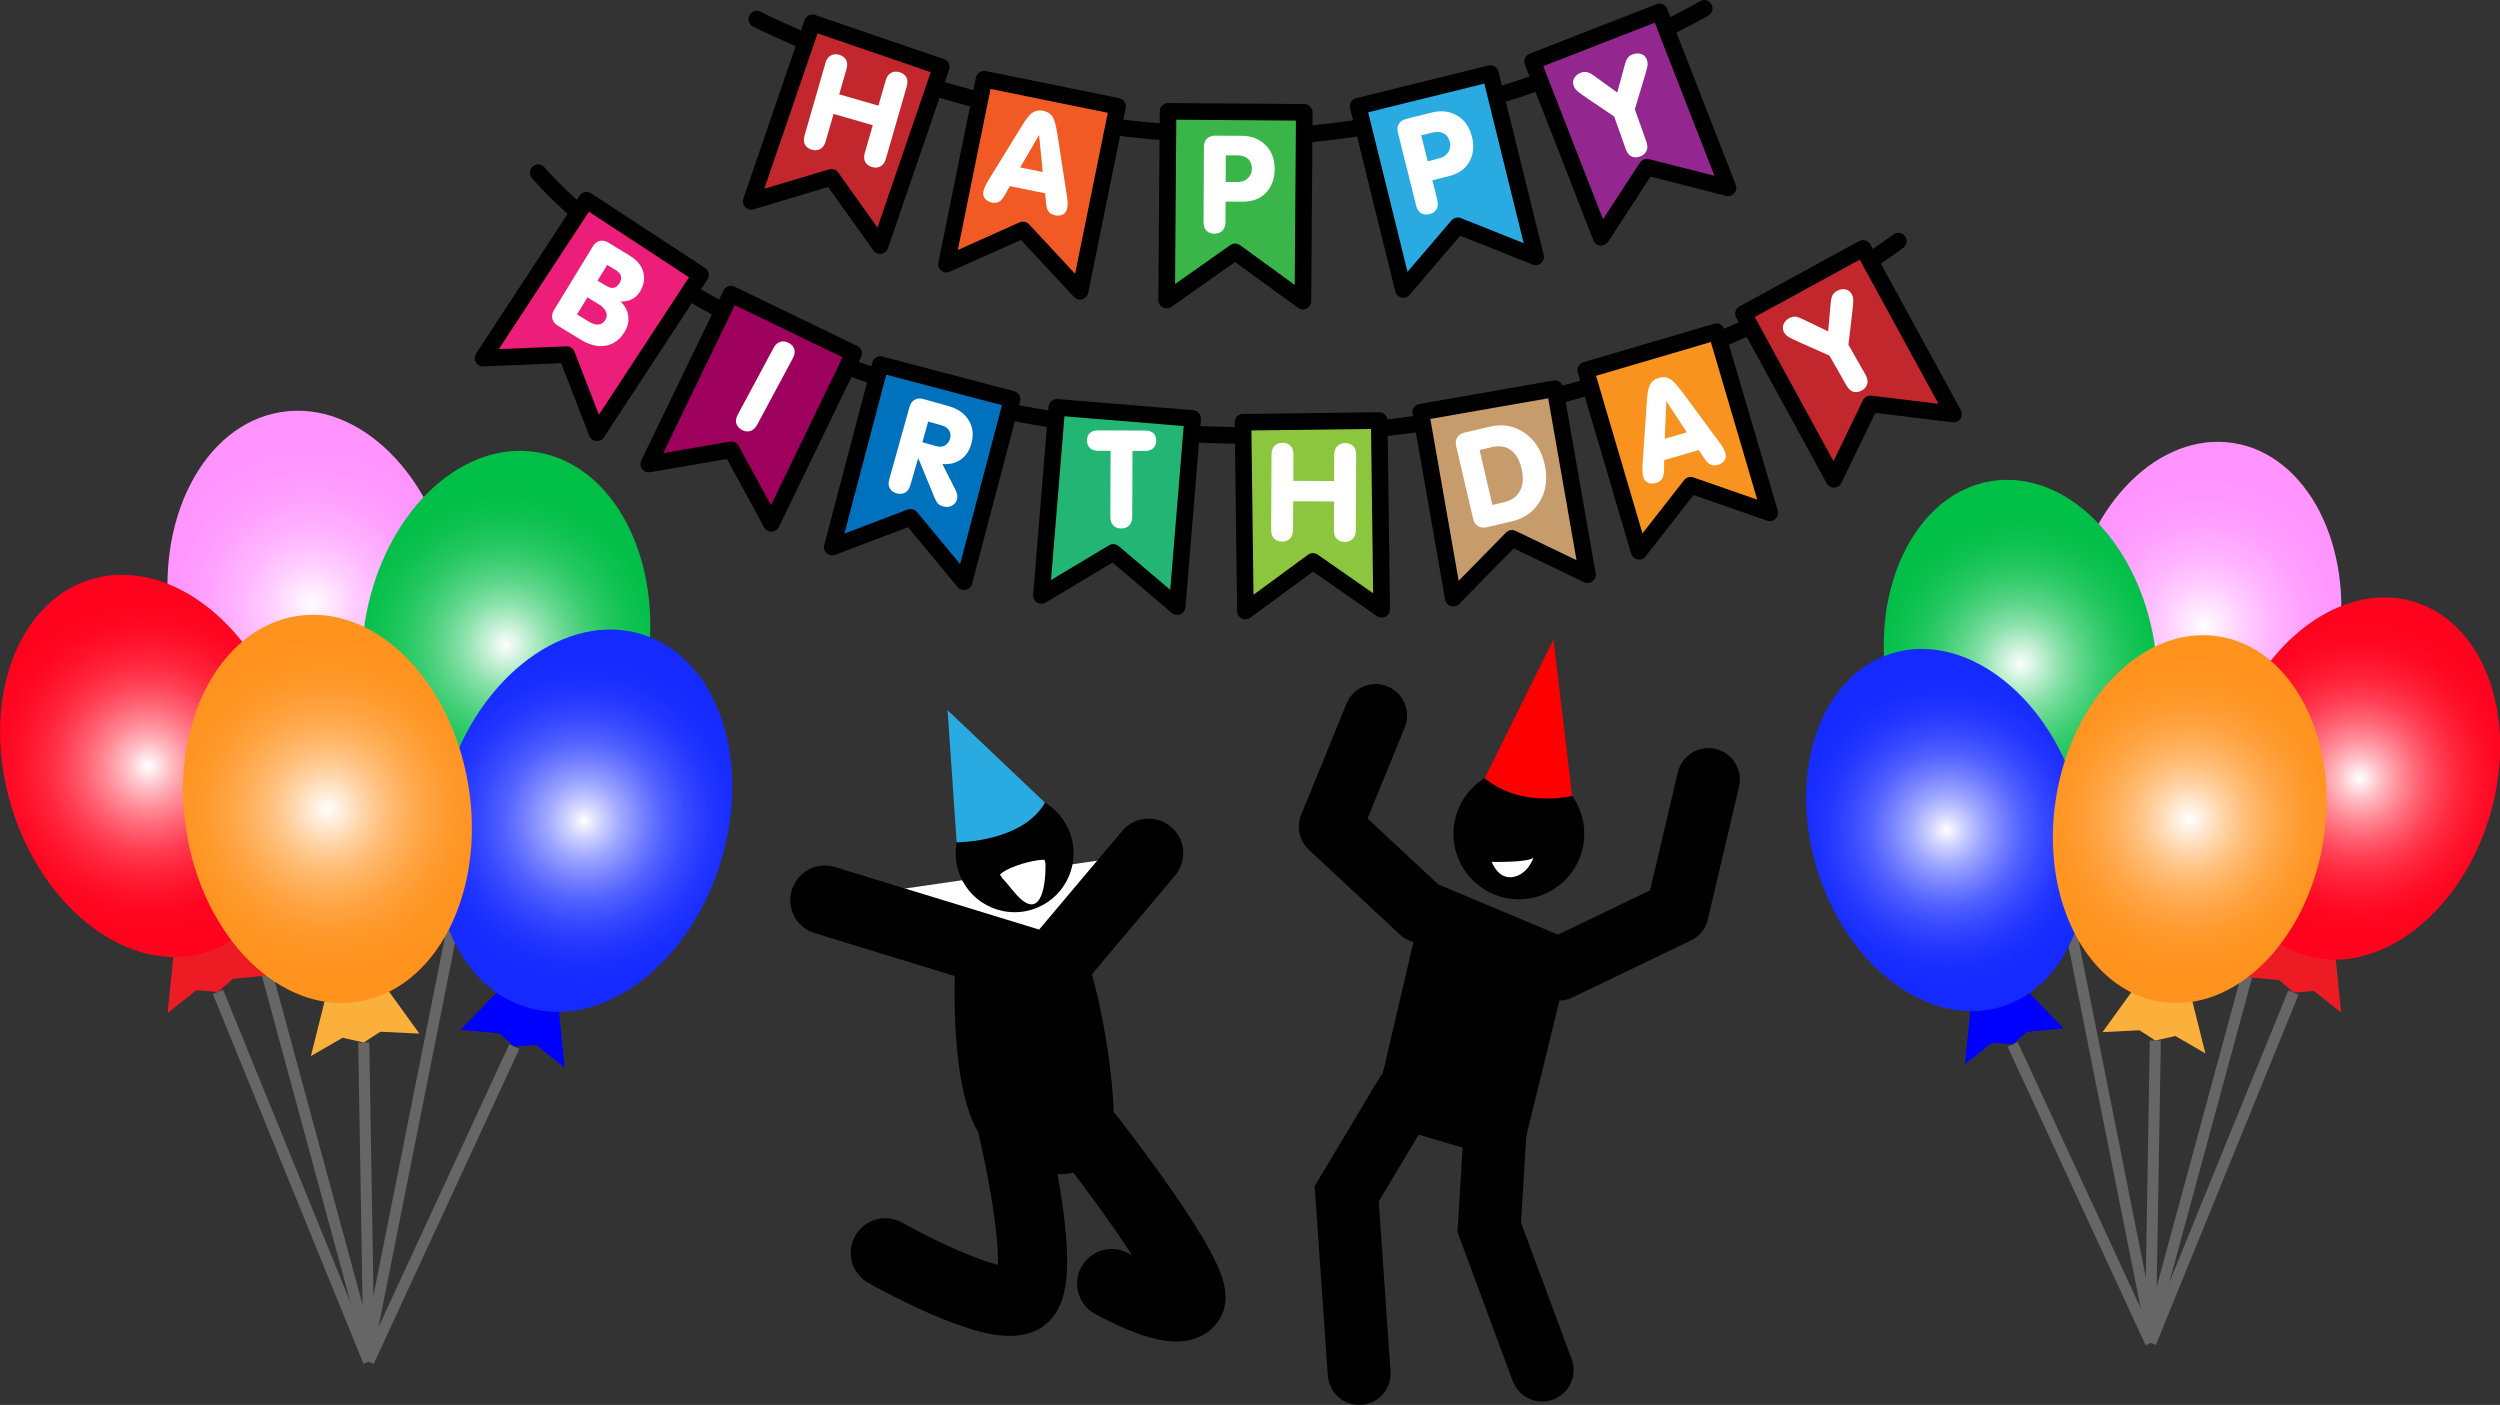 <?xml version="1.0" encoding="UTF-8"?>
<svg id="_Слой_1" data-name="Слой 1" xmlns="http://www.w3.org/2000/svg" xmlns:xlink="http://www.w3.org/1999/xlink" viewBox="0 0 1807.25 1015.61">
  <rect x="0" y="0" width="1807.25" height="1015.61" fill="#333333" stroke="none"/>
  <defs>
    <style>
      .cls-1 {
        stroke: #f15a24;
      }

      .cls-1, .cls-2, .cls-3, .cls-4 {
        stroke-miterlimit: 10;
      }

      .cls-1, .cls-5 {
        fill: #fbb03b;
      }

      .cls-1, .cls-4 {
        stroke-width: 8px;
      }

      .cls-6, .cls-7, .cls-8, .cls-9, .cls-10, .cls-11, .cls-12, .cls-2, .cls-13, .cls-14, .cls-3, .cls-15, .cls-16, .cls-17, .cls-18, .cls-19, .cls-20 {
        stroke: #000;
        stroke-linecap: round;
      }

      .cls-6, .cls-7, .cls-8, .cls-9, .cls-10, .cls-11, .cls-12, .cls-13, .cls-14, .cls-15, .cls-16, .cls-17, .cls-18, .cls-19, .cls-20 {
        stroke-linejoin: round;
      }

      .cls-6, .cls-2 {
        stroke-width: 45.44px;
      }

      .cls-6, .cls-2, .cls-3, .cls-17, .cls-4 {
        fill: none;
      }

      .cls-21, .cls-8 {
        fill: #fff;
      }

      .cls-22 {
        fill: url(#_Безымянный_градиент_21-2);
      }

      .cls-7 {
        fill: #22b573;
      }

      .cls-7, .cls-9, .cls-10, .cls-11, .cls-12, .cls-13, .cls-14, .cls-3, .cls-15, .cls-16, .cls-18, .cls-19, .cls-20 {
        stroke-width: 12px;
      }

      .cls-8, .cls-17 {
        stroke-width: 50px;
      }

      .cls-9 {
        fill: #c1272d;
      }

      .cls-10 {
        fill: #93278f;
      }

      .cls-11 {
        fill: #c69c6d;
      }

      .cls-23 {
        fill: url(#_Безымянный_градиент_27-2);
      }

      .cls-24 {
        fill: url(#_Безымянный_градиент_46-2);
      }

      .cls-25 {
        fill: blue;
      }

      .cls-12 {
        fill: #8cc63f;
      }

      .cls-13 {
        fill: #f7931e;
      }

      .cls-26 {
        fill: url(#_Безымянный_градиент_15);
      }

      .cls-14, .cls-27 {
        fill: #29abe2;
      }

      .cls-15 {
        fill: #ed1e79;
      }

      .cls-16 {
        fill: #0071bc;
      }

      .cls-28 {
        fill: url(#_Лето-2);
      }

      .cls-29 {
        fill: url(#_Безымянный_градиент_15-2);
      }

      .cls-30 {
        fill: #ed1c24;
      }

      .cls-31 {
        fill: url(#_Лето);
      }

      .cls-32 {
        fill: url(#_Безымянный_градиент_21);
      }

      .cls-33 {
        fill: url(#_Безымянный_градиент_46);
      }

      .cls-18 {
        fill: #39b54a;
      }

      .cls-34 {
        fill: url(#_Безымянный_градиент_27);
      }

      .cls-4 {
        stroke: #666;
      }

      .cls-19 {
        fill: #f15a24;
      }

      .cls-20 {
        fill: #9e005d;
      }

      .cls-35 {
        fill: red;
      }
    </style>
    <radialGradient id="_Безымянный_градиент_46" data-name="Безымянный градиент 46" cx="412.35" cy="194.94" fx="412.35" fy="194.94" r="123.66" gradientTransform="translate(637.81 242.3) rotate(-180) scale(1 -1)" gradientUnits="userSpaceOnUse">
      <stop offset="0" stop-color="#fff"/>
      <stop offset=".06" stop-color="#fff1ff"/>
      <stop offset=".24" stop-color="#ffcfff"/>
      <stop offset=".42" stop-color="#ffb5ff"/>
      <stop offset=".61" stop-color="#ffa2ff"/>
      <stop offset=".8" stop-color="#ff96ff"/>
      <stop offset="1" stop-color="#ff93ff"/>
    </radialGradient>
    <radialGradient id="_Безымянный_градиент_27" data-name="Безымянный градиент 27" cx="1238.26" cy="92.33" fx="1238.26" fy="92.33" r="123.66" gradientTransform="translate(458.03 -772.01) rotate(90)" gradientUnits="userSpaceOnUse">
      <stop offset="0" stop-color="#fff"/>
      <stop offset=".02" stop-color="#f4fcf7"/>
      <stop offset=".14" stop-color="#bbeece"/>
      <stop offset=".25" stop-color="#89e1aa"/>
      <stop offset=".37" stop-color="#5fd68b"/>
      <stop offset=".49" stop-color="#3cce72"/>
      <stop offset=".61" stop-color="#22c75f"/>
      <stop offset=".74" stop-color="#0fc251"/>
      <stop offset=".87" stop-color="#03bf49"/>
      <stop offset="1" stop-color="#00bf47"/>
    </radialGradient>
    <radialGradient id="_Безымянный_градиент_15" data-name="Безымянный градиент 15" cx="600.46" cy="334.34" fx="600.46" fy="334.34" r="123.66" gradientTransform="translate(707.7 219.37) rotate(-180) scale(1 -1)" gradientUnits="userSpaceOnUse">
      <stop offset="0" stop-color="#fff"/>
      <stop offset=".02" stop-color="#fff7f7"/>
      <stop offset=".13" stop-color="#ffbec5"/>
      <stop offset=".25" stop-color="#ff8c98"/>
      <stop offset=".37" stop-color="#ff6273"/>
      <stop offset=".49" stop-color="#ff3f54"/>
      <stop offset=".61" stop-color="#ff253c"/>
      <stop offset=".74" stop-color="#ff122b"/>
      <stop offset=".86" stop-color="#ff0621"/>
      <stop offset="1" stop-color="#ff031e"/>
    </radialGradient>
    <radialGradient id="_Безымянный_градиент_21" data-name="Безымянный градиент 21" cx="1347.1" cy="142.12" fx="1347.1" fy="142.12" r="123.66" gradientTransform="translate(564.26 -753.86) rotate(90)" gradientUnits="userSpaceOnUse">
      <stop offset="0" stop-color="#fff"/>
      <stop offset=".1" stop-color="#cfd3ff"/>
      <stop offset=".22" stop-color="#9ea7ff"/>
      <stop offset=".35" stop-color="#7480ff"/>
      <stop offset=".47" stop-color="#5161ff"/>
      <stop offset=".6" stop-color="#3749ff"/>
      <stop offset=".73" stop-color="#2437ff"/>
      <stop offset=".86" stop-color="#182dff"/>
      <stop offset="1" stop-color="#152aff"/>
    </radialGradient>
    <radialGradient id="_Лето" data-name="Лето" cx="424.52" cy="342.37" fx="424.52" fy="342.37" r="123.66" gradientTransform="translate(661.23 242.37) rotate(-180) scale(1 -1)" gradientUnits="userSpaceOnUse">
      <stop offset="0" stop-color="#fff"/>
      <stop offset=".09" stop-color="#ffecd8"/>
      <stop offset=".21" stop-color="#ffd4a7"/>
      <stop offset=".33" stop-color="#ffc07d"/>
      <stop offset=".46" stop-color="#ffb05a"/>
      <stop offset=".59" stop-color="#ffa340"/>
      <stop offset=".72" stop-color="#ff9a2d"/>
      <stop offset=".86" stop-color="#ff9421"/>
      <stop offset="1" stop-color="#ff931e"/>
    </radialGradient>
    <radialGradient id="_Безымянный_градиент_46-2" data-name="Безымянный градиент 46" cx="1445.62" cy="45.12" fx="1445.62" fy="45.12" r="117.18" gradientTransform="translate(1638.71 -993.27) rotate(90)" xlink:href="#_Безымянный_градиент_46"/>
    <radialGradient id="_Безымянный_градиент_27-2" data-name="Безымянный градиент 27" cx="202.27" cy="271.66" fx="202.27" fy="271.66" r="117.18" gradientTransform="translate(1662.97 208.18) rotate(-180) scale(1 -1)" xlink:href="#_Безымянный_градиент_27"/>
    <radialGradient id="_Безымянный_градиент_15-2" data-name="Безымянный градиент 15" cx="1593.57" cy="33.03" fx="1593.57" fy="33.03" r="117.18" gradientTransform="translate(1738.66 -1030.85) rotate(90)" xlink:href="#_Безымянный_градиент_15"/>
    <radialGradient id="_Безымянный_градиент_21-2" data-name="Безымянный градиент 21" cx="343.01" cy="463.58" fx="343.01" fy="463.58" r="117.18" gradientTransform="translate(1750.22 136.59) rotate(-180) scale(1 -1)" xlink:href="#_Безымянный_градиент_21"/>
    <radialGradient id="_Лето-2" data-name="Лето" cx="1457.16" cy="184.83" fx="1457.16" fy="184.83" r="117.18" gradientTransform="translate(1767.77 -865.03) rotate(90)" xlink:href="#_Лето"/>
  </defs>
  <line class="cls-4" x1="371.79" y1="756.58" x2="266.47" y2="984.38"/>
  <line class="cls-4" x1="262.96" y1="753.64" x2="266.65" y2="975.07"/>
  <line class="cls-4" x1="157.59" y1="717.06" x2="266.47" y2="984.33"/>
  <line class="cls-4" x1="192.71" y1="702.73" x2="266.47" y2="974.55"/>
  <line class="cls-4" x1="328.24" y1="664.79" x2="266.47" y2="974.55"/>
  <polygon class="cls-1" points="289.37 573.89 315.12 609.54 286.91 608.16 274.9 615.97 259.62 612.52 236.69 625.76 248.02 580.5 289.37 573.89"/>
  <ellipse class="cls-33" cx="225.46" cy="437.23" rx="103.29" ry="141.12" transform="translate(-66.17 41.06) rotate(-9.08)"/>
  <polygon class="cls-1" points="324.97 593.07 299.22 628.72 327.43 627.34 339.44 635.15 354.72 631.7 377.65 644.94 366.32 599.68 324.97 593.07"/>
  <ellipse class="cls-34" cx="365.7" cy="466.24" rx="141.12" ry="103.29" transform="translate(-152.41 753.78) rotate(-80.92)"/>
  <polygon class="cls-30" points="165.84 673.33 196.47 704.9 168.35 707.6 157.59 717.06 141.97 715.85 121.19 732.27 125.88 685.84 165.84 673.33"/>
  <ellipse class="cls-26" cx="107.24" cy="553.71" rx="103.29" ry="141.12" transform="translate(-160.46 57.29) rotate(-17.38)"/>
  <polygon class="cls-25" points="363.53 712.85 332.91 744.42 361.03 747.12 371.79 756.58 387.41 755.37 408.19 771.78 403.5 725.36 363.53 712.85"/>
  <ellipse class="cls-32" cx="422.14" cy="593.23" rx="141.12" ry="103.29" transform="translate(-270.09 818.95) rotate(-72.62)"/>
  <polygon class="cls-5" points="277.43 711.56 303.18 747.22 274.97 745.83 262.96 753.64 247.67 750.19 224.74 763.43 236.08 718.17 277.43 711.56"/>
  <ellipse class="cls-31" cx="236.7" cy="584.74" rx="103.29" ry="141.12" transform="translate(-89.31 44.68) rotate(-9.08)"/>
  <line class="cls-4" x1="1454.93" y1="754.97" x2="1554.73" y2="970.84"/>
  <line class="cls-4" x1="1558.06" y1="752.19" x2="1554.56" y2="962.02"/>
  <line class="cls-4" x1="1657.91" y1="717.52" x2="1554.73" y2="970.79"/>
  <line class="cls-4" x1="1624.63" y1="703.94" x2="1554.73" y2="961.52"/>
  <line class="cls-4" x1="1496.2" y1="667.98" x2="1554.73" y2="961.52"/>
  <polygon class="cls-1" points="1533.03 581.85 1508.62 615.63 1535.36 614.32 1546.74 621.73 1561.23 618.46 1582.96 631 1572.21 588.11 1533.03 581.85"/>
  <ellipse class="cls-24" cx="1593.59" cy="452.35" rx="133.73" ry="97.88" transform="translate(895.44 1954.59) rotate(-80.92)"/>
  <polygon class="cls-1" points="1499.3 600.02 1523.7 633.81 1496.96 632.5 1485.58 639.9 1471.1 636.63 1449.37 649.18 1460.11 606.28 1499.3 600.02"/>
  <ellipse class="cls-23" cx="1460.7" cy="479.84" rx="97.88" ry="133.73" transform="translate(-57.42 236.52) rotate(-9.08)"/>
  <polygon class="cls-30" points="1650.09 676.08 1621.07 706 1647.72 708.56 1657.91 717.52 1672.71 716.38 1692.41 731.93 1687.96 687.93 1650.09 676.08"/>
  <ellipse class="cls-29" cx="1705.62" cy="562.73" rx="133.73" ry="97.88" transform="translate(659.23 2022.48) rotate(-72.62)"/>
  <polygon class="cls-25" points="1462.75 713.53 1491.77 743.45 1465.13 746 1454.93 754.97 1440.13 753.83 1420.43 769.38 1424.88 725.38 1462.75 713.53"/>
  <ellipse class="cls-22" cx="1407.22" cy="600.18" rx="97.88" ry="133.73" transform="translate(-115.02 447.62) rotate(-17.38)"/>
  <polygon class="cls-5" points="1544.34 712.31 1519.94 746.1 1546.68 744.78 1558.06 752.19 1572.54 748.92 1594.27 761.47 1583.53 718.57 1544.34 712.31"/>
  <ellipse class="cls-28" cx="1582.94" cy="592.13" rx="133.73" ry="97.88" transform="translate(748.44 2061.79) rotate(-80.92)"/>
  <path class="cls-3" d="M547.11,13.86s137.68,70.5,297.99,81.84c193.91,23.62,386.92-89.7,386.92-89.7"/>
  <path class="cls-3" d="M389.07,124.87s137.7,166.75,457.04,187.98c319.34,21.23,526.22-138.55,526.22-138.55"/>
  <polygon class="cls-9" points="587.28 16.5 543.05 145.58 601.06 128.19 636.22 177.51 680.45 48.43 587.28 16.5"/>
  <polygon class="cls-19" points="711.38 57.23 684.22 190.96 739.5 166.21 780.74 210.56 807.9 76.84 711.38 57.23"/>
  <polygon class="cls-18" points="844.38 80.49 843.37 216.94 892.88 182.05 941.86 217.67 942.87 81.22 844.38 80.49"/>
  <polygon class="cls-14" points="981.78 76.78 1014.46 209.26 1053.83 163.23 1110.08 185.67 1077.4 53.19 981.78 76.78"/>
  <polygon class="cls-10" points="1107.88 44.41 1157.44 171.54 1190.52 120.81 1249.2 135.77 1199.65 8.64 1107.88 44.41"/>
  <polygon class="cls-15" points="424 144.74 349.19 258.86 409.71 256.37 431.56 312.85 506.37 198.73 424 144.74"/>
  <polygon class="cls-20" points="528.41 212.6 468.99 335.44 528.68 325.15 557.66 378.33 617.08 255.49 528.41 212.6"/>
  <polygon class="cls-16" points="636.39 263.54 601.64 395.5 658.24 373.94 696.88 420.58 731.63 288.63 636.39 263.54"/>
  <polygon class="cls-7" points="764 294.46 752.84 430.45 804.8 399.34 851 438.51 862.16 302.51 764 294.46"/>
  <polygon class="cls-12" points="898.57 305.26 900.31 441.71 949.1 405.82 998.79 440.45 997.05 304.01 898.57 305.26"/>
  <polygon class="cls-11" points="1027.05 297.97 1050.57 432.39 1093 389.17 1147.59 415.41 1124.07 281 1027.05 297.97"/>
  <polygon class="cls-13" points="1146.34 267.61 1184.88 398.51 1222.16 350.78 1279.36 370.7 1240.82 239.8 1146.34 267.61"/>
  <polygon class="cls-9" points="1260.36 226.77 1325.78 346.52 1352.09 291.97 1412.21 299.3 1346.79 179.55 1260.36 226.77"/>
  <path class="cls-21" d="M581.62,97.87l15.09-52.31c.76-2.63,2.04-4.44,3.85-5.44,1.81-1,3.85-1.17,6.11-.52,2.32,.67,3.97,1.89,4.95,3.66s1.08,4,.31,6.69l-5.26,18.25,28.33,8.17,5.26-18.25c.76-2.63,2.04-4.44,3.85-5.44s3.85-1.17,6.11-.52c2.32,.67,3.97,1.89,4.95,3.66,.98,1.77,1.08,4,.31,6.69l-15.09,52.31c-.76,2.63-2.04,4.44-3.85,5.44-1.81,1-3.85,1.17-6.11,.52-2.32-.67-3.97-1.89-4.95-3.66-.98-1.77-1.08-4-.3-6.69l5.74-19.9-28.33-8.17-5.74,19.9c-.76,2.63-2.05,4.44-3.88,5.44-1.83,1-3.86,1.17-6.09,.53-2.32-.67-3.97-1.89-4.95-3.66-.98-1.77-1.08-4-.3-6.69Z"/>
  <path class="cls-21" d="M710.91,138.47c.24-1.21,.65-2.45,1.21-3.7,.56-1.25,1.57-3.09,3.04-5.52l23.18-37.64c2.77-4.56,4.97-7.57,6.59-9.03,2.69-2.38,5.74-3.22,9.17-2.52,2.81,.57,4.97,1.86,6.49,3.89,1.52,2.03,2.78,6.33,3.79,12.93l6.71,43.68c.48,2.95,.71,5.06,.72,6.32,0,1.27-.12,2.54-.38,3.81-.4,1.98-1.39,3.41-2.96,4.3-1.57,.89-3.49,1.11-5.76,.65-2.36-.48-4.04-1.55-5.03-3.22-.8-1.31-1.31-3.35-1.53-6.14l-.67-6.56-25.52-5.15-3.17,5.78c-1.36,2.4-2.62,4.06-3.78,4.97-1.58,1.22-3.55,1.59-5.92,1.11-2.25-.45-3.94-1.41-5.07-2.86-1.14-1.45-1.51-3.15-1.11-5.1Zm26.59-17.41l16.28,3.29-2.63-26.77-13.65,23.48Z"/>
  <path class="cls-21" d="M870.05,160.39l.27-54.35c.01-2.54,.79-4.51,2.32-5.9s3.41-2.08,5.64-2.07l19.42,.1c6.58,.03,12.08,2.05,16.48,6.05,4.88,4.38,7.3,10.36,7.26,17.93-.04,7.06-2.1,12.78-6.19,17.15-4.09,4.37-9.85,6.53-17.26,6.5l-12.02-.06-.07,14.71c-.01,2.75-.76,4.85-2.23,6.31-1.47,1.46-3.38,2.19-5.74,2.18-2.42-.01-4.34-.74-5.76-2.18-1.42-1.44-2.13-3.56-2.12-6.36Zm15.98-28.84l8.49,.04c3.18,.02,5.72-.92,7.62-2.8,1.9-1.88,2.86-4.13,2.87-6.74,.02-3.05-.92-5.44-2.8-7.15-1.88-1.71-4.42-2.58-7.6-2.59l-8.49-.04-.1,19.28Z"/>
  <path class="cls-21" d="M1023.67,148.45l-13.15-52.73c-.62-2.47-.35-4.57,.79-6.29,1.14-1.73,2.79-2.86,4.96-3.4l18.84-4.7c6.39-1.59,12.21-.99,17.46,1.79,5.81,3.04,9.63,8.24,11.46,15.58,1.71,6.86,1.12,12.9-1.77,18.15-2.89,5.24-7.93,8.76-15.12,10.55l-11.67,2.91,3.56,14.27c.66,2.67,.47,4.89-.6,6.67-1.06,1.78-2.74,2.95-5.02,3.52-2.35,.58-4.39,.36-6.12-.69-1.74-1.04-2.94-2.92-3.62-5.64Zm8.38-31.89l8.24-2.05c3.09-.77,5.32-2.3,6.7-4.6,1.38-2.29,1.75-4.71,1.12-7.24-.74-2.96-2.23-5.04-4.48-6.23-2.25-1.19-4.92-1.41-8-.64l-8.24,2.05,4.66,18.7Z"/>
  <path class="cls-21" d="M1138.1,56.35c1.05-1.79,2.71-3.09,4.99-3.9,1.77-.63,3.52-.63,5.26,0,1.11,.38,2.48,1.18,4.09,2.4l16.66,12.01,5.4-19.84c.58-2.06,1.12-3.5,1.6-4.32,.99-1.67,2.37-2.82,4.14-3.44,2.28-.81,4.38-.86,6.31-.17,1.93,.7,3.26,2.07,3.99,4.1,.52,1.47,.66,2.97,.41,4.51-.24,1.54-1.07,4.6-2.47,9.18l-6.66,22.06,8.37,23.56c.92,2.58,.93,4.8,.03,6.67-.89,1.87-2.45,3.2-4.68,3.99-2.29,.81-4.34,.78-6.15-.09-1.82-.87-3.19-2.63-4.13-5.27l-8.37-23.56-19.09-12.92c-3.82-2.59-6.29-4.38-7.41-5.37-1.36-1.17-2.28-2.45-2.77-3.83-.73-2.07-.58-4,.47-5.79Z"/>
  <path class="cls-21" d="M400.39,224.3l28.26-46.31c1.33-2.17,3.01-3.45,5.06-3.85,2.05-.39,4.01-.02,5.88,1.13l15.93,9.72c5.1,3.11,8.28,7.04,9.53,11.77,1.25,4.73,.44,9.45-2.42,14.14-1.66,2.72-3.95,4.67-6.88,5.87-2.2,.86-4.59,1.26-7.17,1.22,3.16,2.94,5.02,6.4,5.57,10.38,.55,3.99-.34,7.88-2.66,11.68-3.15,5.16-7.32,8.37-12.53,9.63-5.9,1.43-12.3,.04-19.2-4.17l-16.78-10.24c-1.85-1.13-3.06-2.71-3.65-4.74-.59-2.03-.23-4.11,1.06-6.23Zm31.64-21.44l6.19,3.78c4.1,2.5,7.29,1.89,9.56-1.83,2.34-3.83,1.46-7.01-2.62-9.54l-6.19-3.78-6.93,11.36Zm-14.91,24.44l8.51,5.19c2.5,1.52,4.69,2.24,6.56,2.16,2.25-.08,4.05-1.2,5.4-3.36,1.26-2.06,1.39-4.1,.4-6.1-.99-2-2.61-3.69-4.83-5.04l-8.51-5.19-7.53,12.34Z"/>
  <path class="cls-21" d="M533.41,299.58l25.74-47.97c1.29-2.41,2.93-3.91,4.91-4.51,1.98-.6,4.01-.34,6.08,.77,2.13,1.14,3.49,2.68,4.07,4.62,.58,1.94,.21,4.14-1.11,6.61l-25.74,47.97c-1.29,2.41-2.94,3.91-4.93,4.5-2,.59-4.02,.34-6.06-.76-2.13-1.14-3.49-2.68-4.07-4.62-.58-1.94-.22-4.14,1.11-6.61Z"/>
  <path class="cls-21" d="M642.89,346.34l14.64-52.34c.69-2.45,1.95-4.14,3.8-5.08,1.85-.94,3.84-1.1,5.99-.5l18.33,5.13c6.77,1.89,11.66,5.32,14.68,10.29,3.02,4.97,3.64,10.61,1.87,16.94-1.41,5.03-3.96,8.83-7.65,11.42-3.7,2.59-8.13,3.67-13.3,3.25l9.23,18.2c.75,1.43,1.25,2.75,1.48,3.93,.23,1.19,.18,2.38-.16,3.58-.44,1.56-1.42,2.88-2.94,3.94-2.01,1.39-4.3,1.72-6.87,1-1.87-.52-3.17-1.18-3.91-1.96-.74-.78-1.49-2.06-2.25-3.83l-12.06-29.16-5.64,19.45c-.74,2.64-2.01,4.46-3.81,5.48-1.8,1.02-3.84,1.21-6.11,.57-2.33-.65-3.99-1.86-4.98-3.62-.99-1.76-1.11-3.99-.36-6.69Zm23.9-26.64l10.06,2.82c2.45,.69,4.57,.5,6.35-.55,1.78-1.06,2.98-2.69,3.6-4.89,.62-2.21,.38-4.18-.72-5.93-1.1-1.75-2.78-2.94-5.05-3.57l-10.06-2.82-4.18,14.95Z"/>
  <path class="cls-21" d="M785.79,318.52c.02-4.95,2.76-7.41,8.23-7.39l33.64,.12c5.47,.02,8.2,2.5,8.18,7.45,0,2.22-.73,3.99-2.17,5.32-1.44,1.33-3.46,1.98-6.07,1.97l-8.92-.03-.18,47.61c0,2.74-.75,4.84-2.22,6.3-1.47,1.46-3.37,2.18-5.7,2.18-2.43,0-4.35-.73-5.78-2.17-1.43-1.44-2.14-3.56-2.13-6.36l.18-47.61-8.9-.03c-2.6,0-4.61-.67-6.03-1.97-1.42-1.31-2.13-3.1-2.12-5.38Z"/>
  <path class="cls-21" d="M918.91,382.99l.27-54.44c.01-2.73,.76-4.83,2.23-6.29,1.47-1.46,3.38-2.18,5.74-2.17,2.42,.01,4.34,.74,5.76,2.18s2.13,3.56,2.12,6.36l-.09,18.99,29.49,.15,.09-18.99c.01-2.73,.75-4.83,2.23-6.29,1.47-1.46,3.38-2.18,5.74-2.17,2.42,.01,4.34,.74,5.76,2.18,1.42,1.44,2.13,3.56,2.12,6.36l-.27,54.44c-.01,2.74-.76,4.83-2.23,6.29-1.47,1.46-3.38,2.18-5.74,2.17-2.42-.01-4.34-.74-5.76-2.18-1.42-1.44-2.13-3.56-2.11-6.36l.1-20.71-29.49-.15-.1,20.71c-.01,2.74-.76,4.83-2.25,6.29-1.49,1.46-3.39,2.18-5.71,2.17-2.42-.01-4.34-.74-5.76-2.18-1.42-1.44-2.13-3.56-2.12-6.36Z"/>
  <path class="cls-21" d="M1064.96,375.19l-12.33-52.83c-.58-2.48-.28-4.57,.88-6.28,1.17-1.71,2.84-2.82,5.01-3.32l18.45-4.31c9.63-2.25,18.21-.62,25.73,4.88,7.01,5.13,11.59,12.28,13.73,21.46,2.52,10.77,1.36,20.1-3.46,27.98-4.49,7.35-11.17,12.06-20.03,14.12l-18.45,4.31c-2.11,.49-4.08,.22-5.92-.82-1.84-1.04-3.05-2.77-3.61-5.18Zm13.9-10.15l8.18-1.91c5.82-1.36,9.83-4.28,12.02-8.75,2.03-4.18,2.31-9.42,.84-15.73-1.4-6-3.89-10.35-7.46-13.06-3.77-2.86-8.4-3.65-13.88-2.37-.06,.01-.11,.03-.14,.03l-8.83,2.06,9.27,39.73Z"/>
  <path class="cls-21" d="M1188.01,344.95c-.35-1.19-.57-2.47-.65-3.83-.09-1.37-.04-3.46,.12-6.3l3-44.1c.33-5.33,.88-9.02,1.64-11.06,1.27-3.35,3.59-5.52,6.95-6.5,2.75-.8,5.27-.66,7.56,.42,2.29,1.09,5.41,4.31,9.37,9.68l26.26,35.54c1.79,2.39,2.99,4.14,3.58,5.26,.59,1.12,1.07,2.3,1.44,3.55,.57,1.94,.36,3.67-.62,5.18-.98,1.52-2.57,2.61-4.8,3.26-2.31,.68-4.3,.51-5.95-.51-1.32-.78-2.72-2.36-4.21-4.72l-3.65-5.49-24.98,7.31-.11,6.59c-.09,2.76-.43,4.81-1.04,6.16-.83,1.81-2.41,3.06-4.73,3.74-2.2,.64-4.14,.59-5.82-.17-1.68-.76-2.8-2.09-3.36-4Zm15.43-27.79l15.94-4.66-14.78-22.47-1.16,27.13Z"/>
  <path class="cls-21" d="M1289.22,234.66c.72-1.95,2.13-3.52,4.23-4.72,1.63-.93,3.36-1.23,5.18-.92,1.16,.18,2.65,.73,4.45,1.64l18.51,8.89,1.83-20.48c.21-2.13,.48-3.64,.82-4.53,.68-1.82,1.84-3.19,3.47-4.12,2.1-1.2,4.16-1.62,6.19-1.27,2.03,.35,3.58,1.46,4.65,3.34,.77,1.35,1.17,2.81,1.2,4.37,.03,1.56-.24,4.72-.82,9.47l-2.68,22.89,12.38,21.72c1.35,2.38,1.76,4.56,1.21,6.56-.55,2-1.85,3.58-3.9,4.75-2.11,1.2-4.13,1.53-6.07,.99-1.94-.54-3.61-2.03-4.99-4.46l-12.38-21.72-21.06-9.36c-4.21-1.88-6.96-3.21-8.24-3.98-1.54-.91-2.68-2.01-3.4-3.28-1.09-1.91-1.27-3.83-.55-5.78Z"/>
  <polyline class="cls-8" points="596.3 650.69 759.67 700.73 830.36 616.8"/>
  <path d="M690.83,688.55s-7.6,111.74,24.17,139.8c31.77,28.07,65.32,23.83,86.5,8.47,11.5-25.45-6.5-130.45-21.71-158.87,0,0-23.83,26.48-42.89,24.89s-46.07-14.3-46.07-14.3Z"/>
  <path class="cls-17" d="M732.13,815.64s26.48,110.15,7.41,122.86c-19.06,12.71-99.56-32.83-99.56-32.83"/>
  <path class="cls-17" d="M787.74,822s81.55,104.32,72.55,118.62c-9,14.3-56.66-12.71-56.66-12.71"/>
  <circle cx="733.46" cy="616.8" r="42.63"/>
  <path class="cls-21" d="M755.79,624.38c.3,19-4.44,41.18-21.3,22.03-1.68-1.83-3.65-4.24-5.22-6.19-1.5-1.8-3.11-3.83-4.79-5.49,0,0-1.61-2.56-1.61-2.56,4.63-3.93,9.98-5.71,15.53-7.59,5.44-1.6,10.92-2.9,16.64-3.13,0,0,.75,2.93,.75,2.93h0Z"/>
  <polyline class="cls-6" points="994.44 517.24 961.64 597.64 1027.25 658.75 1126.94 700.56 1212.49 659.39 1235 563.55"/>
  <polygon points="1026.92 659.07 991.55 810.22 1098.32 841.74 1133.67 697.32 1026.92 659.07"/>
  <polyline class="cls-2" points="1016.63 790.93 973.54 862.96 982.54 992.89"/>
  <polyline class="cls-2" points="1082.07 796.97 1076.59 887.33 1114.85 990.41"/>
  <circle cx="1098" cy="602.79" r="47.28"/>
  <path class="cls-21" d="M1078.38,623.05s27.01,.64,30.23-3.22c0,0-3.86,12.22-14.79,14.15-10.93,1.93-15.44-10.93-15.44-10.93Z"/>
  <path class="cls-35" d="M1073.28,562.49l49.72-100.11,13.48,112.97s-36.92,9.24-63.2-12.86Z"/>
  <path class="cls-27" d="M685,513.38l6.57,95.52s47.26,.23,63.85-28.64l-70.42-66.88Z"/>
</svg>